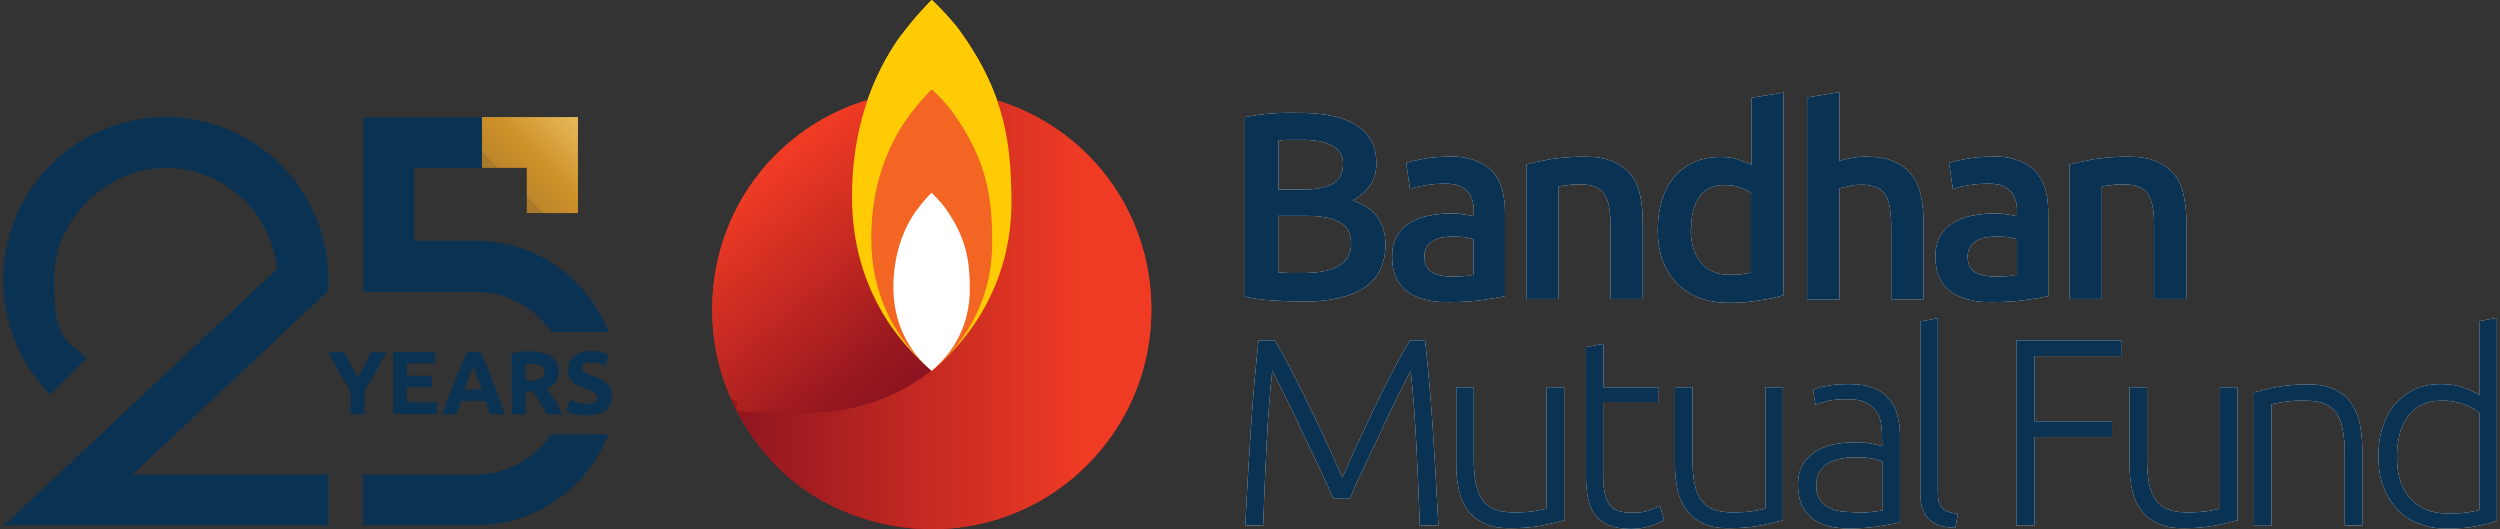 <?xml version="1.0" encoding="UTF-8"?>
<svg id="Layer_1" xmlns="http://www.w3.org/2000/svg" version="1.1" xmlns:xlink="http://www.w3.org/1999/xlink" viewBox="0 0 713.3 151">
  <rect x="0" y="0" width="713.3" height="151" fill="#333333" stroke="none"/>
  <!-- Generator: Adobe Illustrator 29.1.0, SVG Export Plug-In . SVG Version: 2.1.0 Build 142)  -->
  <defs>
    <style>
      .st0 {
        fill: url(#linear-gradient2);
      }

      .st1 {
        fill: #fff;
      }

      .st2 {
        fill: url(#linear-gradient1);
      }

      .st3 {
        fill: none;
      }

      .st4 {
        fill: #ffcb05;
      }

      .st5 {
        fill: #0a3252;
      }

      .st6 {
        fill: url(#linear-gradient);
      }

      .st7 {
        clip-path: url(#clippath);
      }

      .st8 {
        fill: #f26522;
      }
    </style>
    <linearGradient id="linear-gradient" x1="203" y1="30.4" x2="281.1" y2="124.6" gradientUnits="userSpaceOnUse">
      <stop offset=".2" stop-color="#ef3b24"/>
      <stop offset=".5" stop-color="#bc2621"/>
      <stop offset=".7" stop-color="#98181f"/>
      <stop offset=".8" stop-color="#8b131f"/>
    </linearGradient>
    <linearGradient id="linear-gradient1" x1="204" y1="88.4" x2="308.8" y2="88.4" gradientUnits="userSpaceOnUse">
      <stop offset="0" stop-color="#8b131f"/>
      <stop offset="1" stop-color="#ef3b24"/>
    </linearGradient>
    <clipPath id="clippath">
      <polygon class="st3" points="150.3 33.4 137.5 33.4 137.5 47.9 150.3 47.9 150.3 60.8 164.9 60.8 164.9 47.9 164.9 33.4 150.3 33.4"/>
    </clipPath>
    <linearGradient id="linear-gradient2" x1="-3099" y1="2767" x2="-3027.8" y2="2695.8" gradientTransform="translate(-2931.9 2797.1) rotate(180)" gradientUnits="userSpaceOnUse">
      <stop offset="0" stop-color="#ecc468"/>
      <stop offset=".2" stop-color="#d0922a"/>
      <stop offset=".3" stop-color="#bd862a"/>
      <stop offset=".3" stop-color="#ab7a2a"/>
      <stop offset=".4" stop-color="#a1742a"/>
      <stop offset=".5" stop-color="#9e722a"/>
      <stop offset=".5" stop-color="#a6772a"/>
      <stop offset=".6" stop-color="#be862a"/>
      <stop offset=".7" stop-color="#d0922a"/>
      <stop offset=".7" stop-color="#d69e34"/>
      <stop offset=".8" stop-color="#ebc95a"/>
      <stop offset=".8" stop-color="#f9e471"/>
      <stop offset=".9" stop-color="#feee7a"/>
      <stop offset=".9" stop-color="#fbe875"/>
      <stop offset=".9" stop-color="#f5d969"/>
      <stop offset=".9" stop-color="#eac156"/>
      <stop offset="1" stop-color="#db9e3a"/>
      <stop offset="1" stop-color="#d28829"/>
    </linearGradient>
  </defs>
  <g>
    <g>
      <g>
        <path class="st1" d="M380.4,142.3c-.5-1.3-1.2-2.9-2.2-5-.9-2.1-2-4.4-3.2-6.8-1.2-2.5-2.4-5-3.6-7.6-1.2-2.6-2.4-5.1-3.5-7.4-1.1-2.3-2.1-4.3-3-6-.9-1.7-1.5-2.9-1.9-3.7-.7,6.4-1.2,13.3-1.6,20.7-.4,7.4-.7,15.3-1,23.4h-5.1c.5-9.6,1-18.8,1.6-27.6.6-8.8,1.3-17.2,2.2-25.2h4.6c1.5,2.5,3.2,5.5,4.9,8.8,1.7,3.3,3.4,6.8,5.2,10.4,1.7,3.6,3.4,7.1,5,10.6,1.6,3.5,3,6.6,4.2,9.4,1.2-2.8,2.6-5.9,4.2-9.4,1.6-3.5,3.3-7,5-10.6,1.7-3.6,3.4-7,5.2-10.4,1.7-3.3,3.4-6.3,4.9-8.8h4.3c.9,8,1.6,16.4,2.2,25.2.6,8.8,1.1,18,1.6,27.6h-5.3c-.3-8.2-.6-16-1-23.4-.4-7.4-.9-14.3-1.6-20.7-.4.7-1,1.9-1.9,3.7-.9,1.7-1.9,3.7-3,6-1.1,2.3-2.3,4.7-3.5,7.4-1.2,2.6-2.4,5.2-3.6,7.6-1.2,2.5-2.2,4.7-3.2,6.8-.9,2.1-1.7,3.8-2.2,5h-4.7Z"/>
        <path class="st1" d="M446.1,148.5c-1.5.4-3.5.9-5.9,1.4-2.5.5-5.5.8-9.1.8s-5.4-.4-7.4-1.3c-2-.9-3.6-2.1-4.8-3.7-1.2-1.6-2.1-3.5-2.6-5.7-.5-2.2-.8-4.7-.8-7.4v-22.1h5v20.5c0,2.8.2,5.2.6,7.1.4,1.9,1.1,3.5,2,4.7.9,1.2,2.1,2.1,3.5,2.6,1.4.5,3.2.8,5.3.8s4.4-.1,6.1-.4c1.7-.3,2.8-.5,3.3-.7v-34.6h5v38Z"/>
        <path class="st1" d="M457.4,110.5h15.7v4.2h-15.7v21c0,2.2.2,4.1.6,5.5.4,1.4.9,2.5,1.6,3.2.7.8,1.6,1.3,2.6,1.5,1,.3,2.1.4,3.4.4,2.1,0,3.8-.2,5-.7,1.3-.5,2.3-.9,3-1.3l1.2,4.1c-.7.5-2,1-3.7,1.6-1.8.6-3.7.9-5.8.9s-4.5-.3-6.1-1c-1.7-.6-3-1.6-4-2.9-1-1.3-1.7-2.9-2.1-4.8-.4-1.9-.6-4.2-.6-6.9v-36.3l5-.9v12.5Z"/>
        <path class="st1" d="M508.5,148.5c-1.5.4-3.5.9-5.9,1.4-2.5.5-5.5.8-9.1.8s-5.4-.4-7.4-1.3c-2-.9-3.6-2.1-4.8-3.7-1.2-1.6-2.1-3.5-2.6-5.7-.5-2.2-.8-4.7-.8-7.4v-22.1h5v20.5c0,2.8.2,5.2.6,7.1.4,1.9,1.1,3.5,2,4.7.9,1.2,2.1,2.1,3.5,2.6,1.4.5,3.2.8,5.3.8s4.4-.1,6.1-.4c1.7-.3,2.8-.5,3.3-.7v-34.6h5v38Z"/>
        <path class="st1" d="M527.9,109.6c2.6,0,4.8.4,6.6,1.1,1.8.7,3.3,1.8,4.4,3,1.1,1.3,1.9,2.8,2.4,4.6.5,1.8.8,3.7.8,5.8v24.9c-.5.2-1.2.3-2.2.5-1,.2-2.1.4-3.4.6-1.3.2-2.7.4-4.2.5-1.6.1-3.1.2-4.8.2s-4-.2-5.8-.7c-1.8-.5-3.3-1.2-4.6-2.2-1.3-1-2.3-2.3-3-3.8-.7-1.5-1.1-3.4-1.1-5.7s.4-4,1.2-5.5c.8-1.5,2-2.8,3.4-3.8,1.5-1,3.2-1.7,5.3-2.2,2-.5,4.2-.7,6.6-.7s1.5,0,2.2.1c.8,0,1.6.2,2.3.3.7.1,1.4.3,1.9.4.5.1.9.2,1.1.3v-2.4c0-1.4-.1-2.7-.3-4-.2-1.3-.6-2.5-1.3-3.5-.7-1-1.7-1.9-2.9-2.5-1.2-.6-2.9-1-4.9-1-2.9,0-5.1.2-6.5.6-1.4.4-2.5.7-3.1,1l-.7-4.3c.9-.4,2.2-.8,4-1.1,1.8-.4,4-.5,6.5-.5ZM528.4,146.3c1.9,0,3.6,0,5.1-.2,1.4-.1,2.7-.3,3.7-.5v-13.9c-.6-.3-1.4-.5-2.7-.8-1.2-.3-2.9-.4-5-.4s-2.5,0-3.8.3c-1.3.2-2.5.6-3.7,1.1-1.1.6-2,1.4-2.7,2.4-.7,1-1.1,2.4-1.1,4s.2,2.7.7,3.7c.5,1,1.2,1.8,2.1,2.4.9.6,2,1.1,3.2,1.3,1.2.3,2.7.4,4.2.4Z"/>
        <path class="st1" d="M557.9,150.6c-1.7,0-3.1-.3-4.4-.6-1.2-.4-2.3-1-3.1-1.8-.8-.8-1.5-1.8-1.9-3-.4-1.2-.6-2.8-.6-4.7v-48.8l5-.9v49.6c0,1.2.1,2.2.3,2.9.2.7.6,1.3,1,1.8.5.4,1.1.8,1.8,1,.7.2,1.6.4,2.6.5l-.7,4.1Z"/>
        <path class="st1" d="M575.3,149.9v-52.8h30.1v4.5h-24.9v18.6h22.1v4.5h-22.1v25.2h-5.2Z"/>
        <path class="st1" d="M638.2,148.5c-1.5.4-3.5.9-5.9,1.4-2.5.5-5.5.8-9.1.8s-5.4-.4-7.4-1.3c-2-.9-3.6-2.1-4.8-3.7-1.2-1.6-2.1-3.5-2.6-5.7-.5-2.2-.8-4.7-.8-7.4v-22.1h5v20.5c0,2.8.2,5.2.6,7.1.4,1.9,1.1,3.5,2,4.7.9,1.2,2.1,2.1,3.5,2.6,1.4.5,3.2.8,5.3.8s4.4-.1,6.1-.4c1.7-.3,2.8-.5,3.3-.7v-34.6h5v38Z"/>
        <path class="st1" d="M643.3,111.9c1.5-.4,3.5-.9,5.9-1.4,2.5-.5,5.5-.8,9.1-.8s5.5.4,7.5,1.3c2,.9,3.6,2.1,4.8,3.7,1.2,1.6,2,3.5,2.6,5.8.5,2.2.8,4.7.8,7.4v22h-5v-20.4c0-2.8-.2-5.2-.6-7.1-.4-1.9-1-3.5-1.9-4.7-.9-1.2-2.1-2.1-3.5-2.6-1.4-.5-3.3-.8-5.5-.8s-4.4.1-6.1.4c-1.7.3-2.8.5-3.3.7v34.6h-5v-38Z"/>
        <path class="st1" d="M712.3,148.7c-1.5.5-3.4,1-5.6,1.4-2.3.5-5.2.7-8.7.7s-5.5-.5-7.9-1.4-4.4-2.3-6.1-4.1c-1.7-1.8-3-3.9-4-6.5-.9-2.5-1.4-5.4-1.4-8.6s.4-5.8,1.2-8.3c.8-2.5,1.9-4.7,3.5-6.5s3.4-3.3,5.6-4.3c2.2-1,4.7-1.5,7.6-1.5s4.8.4,6.7,1.1c1.9.7,3.3,1.4,4.2,2.1v-21.2l5-.9v57.9ZM707.4,117.7c-.5-.4-1-.7-1.7-1.1-.7-.4-1.5-.8-2.4-1.1-.9-.4-1.9-.6-3-.9-1.1-.2-2.2-.3-3.4-.3-2.4,0-4.5.4-6.1,1.3-1.7.9-3,2-4,3.5-1,1.4-1.8,3.2-2.2,5.1-.5,2-.7,4-.7,6.2,0,5.2,1.3,9.2,3.9,11.9,2.6,2.8,6,4.2,10.3,4.2s4.4-.1,5.9-.3c1.5-.2,2.6-.5,3.4-.7v-27.6Z"/>
      </g>
      <g>
        <path class="st1" d="M371.2,86c-2.8,0-5.6-.1-8.5-.3-2.8-.2-5.3-.5-7.5-1.1v-51.2c1.1-.2,2.3-.4,3.6-.6,1.3-.2,2.6-.3,3.9-.4,1.3-.1,2.6-.2,3.9-.2,1.3,0,2.5,0,3.7,0,3.2,0,6.2.2,8.9.7,2.8.5,5.1,1.3,7.1,2.4,2,1.1,3.6,2.6,4.7,4.4,1.1,1.8,1.7,4.1,1.7,6.8s-.6,4.6-1.8,6.4c-1.2,1.8-2.9,3.2-5,4.3,3.2,1.1,5.6,2.6,7.1,4.7,1.5,2.1,2.3,4.7,2.3,7.9,0,5.4-2,9.5-5.9,12.2-4,2.7-10,4.1-18.2,4.1ZM364.7,54.1h6.8c3.7,0,6.5-.5,8.6-1.6,2.1-1,3.1-2.9,3.1-5.6s-1.1-4.3-3.2-5.4c-2.2-1.1-5-1.6-8.4-1.6s-2.8,0-3.9,0c-1.2,0-2.1.1-2.9.2v13.9ZM364.7,61.6v16.1c1.1.1,2.2.2,3.4.2,1.2,0,2.3,0,3.4,0,2,0,3.8-.1,5.5-.4,1.7-.2,3.2-.7,4.4-1.3,1.2-.6,2.2-1.5,3-2.5.7-1.1,1.1-2.4,1.1-4.1,0-3-1.1-5.1-3.3-6.2-2.2-1.2-5.2-1.8-9-1.8h-8.4Z"/>
        <path class="st1" d="M413.2,44.6c3,0,5.6.4,7.7,1.2,2.1.8,3.7,1.8,5,3.2,1.2,1.4,2.1,3,2.7,5,.5,2,.8,4.1.8,6.4v24.1c-1.4.3-3.6.7-6.4,1.1-2.9.4-6.1.6-9.7.6s-4.6-.2-6.6-.7c-2-.5-3.7-1.2-5-2.2-1.4-1-2.5-2.3-3.3-4-.8-1.6-1.2-3.6-1.2-6s.4-4.2,1.3-5.8c.9-1.6,2.1-2.9,3.6-3.8,1.5-1,3.3-1.7,5.3-2.1,2-.4,4.1-.7,6.3-.7s2.1,0,3.2.2c1.1.1,2.3.3,3.6.6v-1.5c0-1.1-.1-2.1-.4-3-.3-1-.7-1.8-1.3-2.5-.6-.7-1.5-1.3-2.5-1.7-1-.4-2.4-.6-3.9-.6s-4.1.1-5.8.5c-1.8.3-3.2.6-4.3,1.1l-1.1-7.5c1.2-.4,2.9-.8,5.1-1.2,2.3-.4,4.6-.6,7.2-.6ZM413.9,78.9c2.9,0,5-.1,6.5-.5v-10.2c-.5-.1-1.2-.3-2.2-.5-1-.1-2-.2-3.2-.2s-2,0-3.1.2c-1,.1-2,.4-2.8.9-.8.4-1.5,1-2,1.7-.5.7-.7,1.7-.7,2.8,0,2.2.7,3.7,2,4.5,1.4.8,3.2,1.3,5.5,1.3Z"/>
        <path class="st1" d="M435.6,46.9c1.8-.5,4.1-1,6.9-1.5,2.8-.4,6-.7,9.4-.7s6,.4,8.1,1.3c2.2.9,3.9,2.1,5.2,3.7,1.3,1.6,2.2,3.5,2.7,5.8.5,2.3.8,4.7.8,7.4v22.4h-9.2v-20.9c0-2.1-.1-3.9-.4-5.4-.3-1.5-.7-2.7-1.4-3.7-.6-.9-1.5-1.6-2.6-2-1.1-.4-2.4-.7-4-.7s-2.4,0-3.6.2c-1.3.2-2.2.3-2.8.4v32.1h-9.2v-38.5Z"/>
        <path class="st1" d="M508.9,84.2c-1.8.6-4.1,1.1-6.9,1.5-2.8.5-5.7.7-8.7.7s-6-.5-8.5-1.4c-2.5-1-4.6-2.4-6.4-4.2-1.7-1.8-3.1-4-4-6.5-1-2.6-1.4-5.4-1.4-8.6s.4-6,1.2-8.6c.8-2.6,1.9-4.8,3.5-6.6,1.5-1.8,3.4-3.2,5.6-4.2,2.2-1,4.7-1.5,7.5-1.5s3.6.2,5.1.7c1.5.5,2.7,1,3.8,1.5v-19.1l9.2-1.5v57.9ZM482.4,65.4c0,4.1,1,7.2,2.9,9.5,1.9,2.3,4.6,3.5,8,3.5s2.7,0,3.8-.2c1-.1,1.9-.3,2.5-.4v-22.8c-.8-.5-1.9-1.1-3.2-1.5-1.3-.5-2.8-.7-4.3-.7-3.3,0-5.8,1.2-7.3,3.4-1.5,2.3-2.3,5.4-2.3,9.3Z"/>
        <path class="st1" d="M515.6,85.4V27.8l9.2-1.5v19.7c1-.4,2.2-.7,3.5-.9,1.3-.3,2.7-.4,4-.4,3.2,0,5.8.4,7.9,1.3,2.1.9,3.8,2.1,5.1,3.7,1.3,1.6,2.2,3.5,2.7,5.8.5,2.2.8,4.7.8,7.5v22.4h-9.2v-20.9c0-2.1-.2-3.9-.4-5.4-.3-1.5-.7-2.7-1.4-3.7-.6-.9-1.5-1.6-2.5-2-1.1-.4-2.4-.7-4-.7s-2.5.1-3.7.4c-1.3.3-2.2.5-2.8.7v31.7h-9.2Z"/>
        <path class="st1" d="M568.2,44.6c3.1,0,5.6.4,7.7,1.2,2.1.8,3.8,1.8,5,3.2,1.2,1.4,2.1,3,2.7,5,.5,2,.8,4.1.8,6.4v24.1c-1.4.3-3.6.7-6.4,1.1-2.9.4-6.1.6-9.7.6s-4.6-.2-6.5-.7c-2-.5-3.7-1.2-5.1-2.2-1.4-1-2.5-2.3-3.3-4-.8-1.6-1.2-3.6-1.2-6s.4-4.2,1.3-5.8c.9-1.6,2.1-2.9,3.6-3.8,1.5-1,3.3-1.7,5.3-2.1,2-.4,4.1-.7,6.3-.7s2.1,0,3.2.2c1.1.1,2.3.3,3.6.6v-1.5c0-1.1-.1-2.1-.4-3-.3-1-.7-1.8-1.3-2.5-.6-.7-1.5-1.3-2.5-1.7-1-.4-2.4-.6-3.9-.6s-4.1.1-5.9.5c-1.8.3-3.2.6-4.3,1.1l-1.1-7.5c1.2-.4,2.9-.8,5.1-1.2,2.2-.4,4.6-.6,7.1-.6ZM569,78.9c2.8,0,5-.1,6.5-.5v-10.2c-.5-.1-1.2-.3-2.2-.5-.9-.1-2-.2-3.2-.2s-2,0-3.1.2c-1,.1-2,.4-2.8.9-.8.4-1.5,1-2,1.7-.5.7-.8,1.7-.8,2.8,0,2.2.7,3.7,2,4.5,1.4.8,3.2,1.3,5.6,1.3Z"/>
        <path class="st1" d="M590.7,46.9c1.8-.5,4.1-1,6.9-1.5,2.8-.4,6-.7,9.4-.7s6,.4,8.1,1.3c2.2.9,3.9,2.1,5.2,3.7,1.3,1.6,2.2,3.5,2.7,5.8.5,2.3.8,4.7.8,7.4v22.4h-9.2v-20.9c0-2.1-.1-3.9-.4-5.4-.3-1.5-.7-2.7-1.4-3.7-.6-.9-1.5-1.6-2.6-2-1.1-.4-2.4-.7-4-.7s-2.4,0-3.7.2c-1.3.2-2.2.3-2.8.4v32.1h-9.2v-38.5Z"/>
      </g>
    </g>
    <g>
      <g>
        <path class="st6" d="M265.8,25.9c-1.6,1.6-4,4.2-5.4,6.1-7.1,9.1-11.7,21.4-11.7,36.7,0,29.8,24.2,49.2,54,49.2s14.1-1.4,20.3-4c-14.6,32.3-45.7,37.1-57.2,37.1-34.6,0-62.6-28-62.6-62.6s27.1-61.5,60.7-62.5c.1,0,1.7,0,1.8,0Z"/>
        <path class="st2" d="M265.8,25.9c1.6,1.6,4.2,4.2,5.6,6.1,9.4,12.5,11.6,24.5,11.6,36.8,0,29.8-24.2,49.1-54,49.1s-14-1.4-20.3-4c14.9,33.2,45.7,37.1,57.2,37.1,34.6,0,62.6-28,62.6-62.6s-27.1-61.5-60.8-62.5c0,0-1.8,0-1.8,0Z"/>
        <path class="st1" d="M259.4,33.3c-6.6,9.1-10.7,20.9-10.7,35.1,0,15.6,6.7,28.6,17.2,37.2,10.4-8.6,17.3-21.4,17.1-37-.1-11.7-1.2-22.6-11.3-36.4-1.6-2.2-4.4-5.1-5.9-6.5-.2,0-3.9,3.9-6.5,7.5Z"/>
      </g>
      <path class="st4" d="M257.2,9.9c-8.7,12-14.2,27.7-14.1,46.5,0,20.7,8.9,37.9,22.8,49.3,13.8-11.4,22.9-28.3,22.7-48.9-.2-15.4-1.6-29.9-14.9-48.2-2.1-2.9-5.8-6.7-7.8-8.6-.2,0-5.2,5.2-8.6,9.9Z"/>
      <path class="st8" d="M259.3,33.1c-6.6,9.1-10.8,21-10.7,35.2,0,15.7,6.8,28.7,17.3,37.4,10.5-8.6,17.4-21.5,17.2-37.1-.1-11.7-1.2-22.6-11.3-36.6-1.6-2.2-4.4-5.1-5.9-6.5-.2,0-3.9,3.9-6.5,7.5Z"/>
      <path class="st1" d="M261.7,59.7c-4.2,5.8-6.8,13.3-6.8,22.4,0,9.9,4.3,18.2,10.9,23.7,6.6-5.5,11-13.6,10.9-23.5,0-7.4-.8-14.4-7.2-23.2-1-1.4-2.8-3.2-3.7-4.1-.1,0-2.5,2.5-4.1,4.8Z"/>
    </g>
  </g>
  <path class="st5" d="M93.7,149.9H1.1l77.9-73.1c-1.5-16.2-15.2-28.9-31.7-28.9s-31.9,14.3-31.9,31.9,3.3,16.5,9.3,22.5l-10.3,10.3C5.7,103.8.9,92.2.9,79.8c0-25.6,20.8-46.4,46.4-46.4s46.4,20.8,46.4,46.4v3.1l-55.9,52.5h55.9v14.5Z"/>
  <g class="st7">
    <path class="st0" d="M93.4,72.3c-8-32.6,20.7-61.2,53.3-53.3,15.4,3.8,27.5,15.9,31.3,31.3,8,32.6-20.7,61.2-53.3,53.3-15.4-3.8-27.5-15.9-31.3-31.3Z"/>
  </g>
  <path class="st5" d="M157.3,94.7h16.3c-5.9-15.2-20.6-26-37.9-26h-17.5v-20.7h19.3v-14.5h-33.8v49.8h32.1c9,0,16.9,4.6,21.6,11.5ZM135.7,135.4h-32.1v14.5h32.1c17.2,0,32-10.8,37.9-26h-16.3c-4.7,6.9-12.6,11.5-21.6,11.5Z"/>
  <path class="st5" d="M104.1,104.1c-.6,1.2-1.3,2.4-2,3.6-.7-1.2-1.4-2.4-2-3.6-.6-1.2-1.2-2.4-1.8-3.6h-4.6c1,1.9,2,3.8,3,5.6s2.1,3.6,3.3,5.4v6.7h4v-6.8c1.2-1.8,2.3-3.6,3.3-5.4,1-1.8,2-3.6,3-5.5h-4.4c-.5,1.2-1.1,2.4-1.8,3.6ZM158.3,114.2c-.4-.6-.8-1.2-1.2-1.8-.4-.6-.8-1.1-1.1-1.5,1.1-.4,1.9-1.1,2.5-1.8.6-.8.9-1.8.9-3,0-2-.7-3.5-2.1-4.4-1.4-.9-3.4-1.4-6.1-1.4s-1.6,0-2.5.1c-.9,0-1.8.2-2.7.4v17.4h4v-6.5h2c.3.4.7.9,1,1.4.3.5.7,1,1,1.6.4.6.7,1.1,1,1.7.3.6.7,1.2,1,1.8h4.5c-.3-.6-.6-1.3-1-2-.4-.7-.7-1.3-1.1-1.9ZM154.2,108c-.6.4-1.7.6-3.2.6h-1.1v-4.8c.2,0,.4,0,.7,0,.2,0,.5,0,.8,0,1.3,0,2.2.2,2.9.5.7.4,1,1,1,1.9s-.3,1.5-1,1.9ZM116.1,110.5h7.1v-3.3h-7.1v-3.5h8v-3.3h-11.9v17.7h12.5v-3.3h-8.6v-4.3ZM140.5,108.3c-.6-1.4-1.1-2.8-1.7-4.1-.6-1.3-1.1-2.5-1.7-3.8h-3.8c-.6,1.2-1.2,2.5-1.7,3.8-.6,1.3-1.1,2.6-1.7,4.1-.6,1.4-1.2,3-1.8,4.6-.6,1.6-1.2,3.4-1.9,5.3h4.1c.2-.6.4-1.2.6-1.9.2-.6.4-1.3.7-1.9h6.9c.2.6.5,1.3.7,1.9s.4,1.3.6,1.9h4.3c-.7-1.9-1.3-3.7-1.9-5.3-.6-1.6-1.2-3.1-1.8-4.6ZM132.5,111.2c.3-.8.6-1.5.8-2.2.3-.7.5-1.3.7-1.9.2-.6.4-1.1.6-1.5.2-.4.3-.8.4-1,.1.3.2.6.4,1,.2.4.4,1,.6,1.5.2.6.5,1.2.7,1.9.3.7.5,1.4.8,2.2h-5.1ZM174.3,111.1c-.2-.6-.6-1.1-1-1.6-.5-.4-1-.8-1.7-1.2-.7-.3-1.5-.7-2.4-1-.4-.2-.8-.3-1.2-.4-.4-.1-.7-.3-1-.5-.3-.2-.5-.4-.7-.6-.2-.2-.2-.5-.2-.8,0-.5.2-.9.6-1.2.4-.3,1.1-.4,2.1-.4s1.6,0,2.2.3c.6.2,1.2.4,1.6.7l1.1-3.1c-.6-.3-1.3-.6-2.1-.8-.9-.3-1.9-.4-3.1-.4s-1.9.1-2.7.4c-.8.2-1.5.6-2,1.1-.6.5-1,1-1.3,1.7-.3.7-.5,1.4-.5,2.2s.1,1.5.4,2.1c.3.6.7,1.1,1.1,1.5.5.4,1,.7,1.6,1,.6.3,1.2.5,1.7.7,1.3.4,2.3.9,2.8,1.2.5.4.8.9.8,1.4s0,.5-.1.7c0,.2-.2.4-.5.6-.2.2-.5.3-.9.4-.4,0-.8.1-1.4.1-1.1,0-2.1-.1-2.8-.3-.8-.2-1.4-.5-2-.8l-1.1,3.2c.2.1.5.3.9.4.3.2.8.3,1.3.4s1,.3,1.7.3c.6,0,1.3.1,2.1.1,2.3,0,4.1-.5,5.2-1.4,1.2-.9,1.7-2.2,1.7-3.8s-.1-1.6-.3-2.2Z"/>
  <g>
    <g>
      <g>
        <path class="st5" d="M380.4,142.3c-.5-1.3-1.2-2.9-2.2-5-.9-2.1-2-4.4-3.2-6.8-1.2-2.5-2.4-5-3.6-7.6-1.2-2.6-2.4-5.1-3.5-7.4-1.1-2.3-2.1-4.3-3-6-.9-1.7-1.5-2.9-1.9-3.7-.7,6.4-1.2,13.3-1.6,20.7-.4,7.4-.7,15.3-1,23.4h-5.1c.5-9.6,1-18.8,1.6-27.6.6-8.8,1.3-17.2,2.2-25.2h4.6c1.5,2.5,3.2,5.5,4.9,8.8,1.7,3.3,3.4,6.8,5.2,10.4,1.7,3.6,3.4,7.1,5,10.6,1.6,3.5,3,6.6,4.2,9.4,1.2-2.8,2.6-5.9,4.2-9.4,1.6-3.5,3.3-7,5-10.6,1.7-3.6,3.4-7,5.2-10.4,1.7-3.3,3.4-6.3,4.9-8.8h4.3c.9,8,1.6,16.4,2.2,25.2.6,8.8,1.1,18,1.6,27.6h-5.3c-.3-8.2-.6-16-1-23.4-.4-7.4-.9-14.3-1.6-20.7-.4.7-1,1.9-1.9,3.7-.9,1.7-1.9,3.7-3,6-1.1,2.3-2.3,4.7-3.5,7.4-1.2,2.6-2.4,5.2-3.6,7.6-1.2,2.5-2.2,4.7-3.2,6.8-.9,2.1-1.7,3.8-2.2,5h-4.7Z"/>
        <path class="st5" d="M446.1,148.5c-1.5.4-3.5.9-5.9,1.4-2.5.5-5.5.8-9.1.8s-5.4-.4-7.4-1.3c-2-.9-3.6-2.1-4.8-3.7-1.2-1.6-2.1-3.5-2.6-5.7-.5-2.2-.8-4.7-.8-7.4v-22.1h5v20.5c0,2.8.2,5.2.6,7.1.4,1.9,1.1,3.5,2,4.7.9,1.2,2.1,2.1,3.5,2.6,1.4.5,3.2.8,5.3.8s4.4-.1,6.1-.4c1.7-.3,2.8-.5,3.3-.7v-34.6h5v38Z"/>
        <path class="st5" d="M457.4,110.5h15.7v4.2h-15.7v21c0,2.2.2,4.1.6,5.5.4,1.4.9,2.5,1.6,3.2.7.8,1.6,1.3,2.6,1.5,1,.3,2.1.4,3.4.4,2.1,0,3.8-.2,5-.7,1.3-.5,2.3-.9,3-1.3l1.2,4.1c-.7.5-2,1-3.7,1.6-1.8.6-3.7.9-5.8.9s-4.5-.3-6.1-1c-1.7-.6-3-1.6-4-2.9-1-1.3-1.7-2.9-2.1-4.8-.4-1.9-.6-4.2-.6-6.9v-36.3l5-.9v12.5Z"/>
        <path class="st5" d="M508.5,148.5c-1.5.4-3.5.9-5.9,1.4-2.5.5-5.5.8-9.1.8s-5.4-.4-7.4-1.3c-2-.9-3.6-2.1-4.8-3.7-1.2-1.6-2.1-3.5-2.6-5.7-.5-2.2-.8-4.7-.8-7.4v-22.1h5v20.5c0,2.8.2,5.2.6,7.1.4,1.9,1.1,3.5,2,4.7.9,1.2,2.1,2.1,3.5,2.6,1.4.5,3.2.8,5.3.8s4.4-.1,6.1-.4c1.7-.3,2.8-.5,3.3-.7v-34.6h5v38Z"/>
        <path class="st5" d="M527.9,109.6c2.6,0,4.8.4,6.6,1.1,1.8.7,3.3,1.8,4.4,3,1.1,1.3,1.9,2.8,2.4,4.6.5,1.8.8,3.7.8,5.8v24.9c-.5.2-1.2.3-2.2.5-1,.2-2.1.4-3.4.6-1.3.2-2.7.4-4.2.5-1.6.1-3.1.2-4.8.2s-4-.2-5.8-.7c-1.8-.5-3.3-1.2-4.6-2.2-1.3-1-2.3-2.3-3-3.8-.7-1.5-1.1-3.4-1.1-5.7s.4-4,1.2-5.5c.8-1.5,2-2.8,3.4-3.8,1.5-1,3.2-1.7,5.3-2.2,2-.5,4.2-.7,6.6-.7s1.5,0,2.2.1c.8,0,1.6.2,2.3.3.7.1,1.4.3,1.9.4.5.1.9.2,1.1.3v-2.4c0-1.4-.1-2.7-.3-4-.2-1.3-.6-2.5-1.3-3.5-.7-1-1.7-1.9-2.9-2.5-1.2-.6-2.9-1-4.9-1-2.9,0-5.1.2-6.5.6-1.4.4-2.5.7-3.1,1l-.7-4.3c.9-.4,2.2-.8,4-1.1,1.8-.4,4-.5,6.5-.5ZM528.4,146.3c1.9,0,3.6,0,5.1-.2,1.4-.1,2.7-.3,3.7-.5v-13.9c-.6-.3-1.4-.5-2.7-.8-1.2-.3-2.9-.4-5-.4s-2.5,0-3.8.3c-1.3.2-2.5.6-3.7,1.1-1.1.6-2,1.4-2.7,2.4-.7,1-1.1,2.4-1.1,4s.2,2.7.7,3.7c.5,1,1.2,1.8,2.1,2.4.9.6,2,1.1,3.2,1.3,1.2.3,2.7.4,4.2.4Z"/>
        <path class="st5" d="M557.9,150.6c-1.7,0-3.1-.3-4.4-.6-1.2-.4-2.3-1-3.1-1.8-.8-.8-1.5-1.8-1.9-3-.4-1.2-.6-2.8-.6-4.7v-48.8l5-.9v49.6c0,1.2.1,2.2.3,2.9.2.7.6,1.3,1,1.8.5.4,1.1.8,1.8,1,.7.2,1.6.4,2.6.5l-.7,4.1Z"/>
        <path class="st5" d="M575.3,149.9v-52.8h30.1v4.5h-24.9v18.6h22.1v4.5h-22.1v25.2h-5.2Z"/>
        <path class="st5" d="M638.2,148.5c-1.5.4-3.5.9-5.9,1.4-2.5.5-5.5.8-9.1.8s-5.4-.4-7.4-1.3c-2-.9-3.6-2.1-4.8-3.7-1.2-1.6-2.1-3.5-2.6-5.7-.5-2.2-.8-4.7-.8-7.4v-22.1h5v20.5c0,2.8.2,5.2.6,7.1.4,1.9,1.1,3.5,2,4.7.9,1.2,2.1,2.1,3.5,2.6,1.4.5,3.2.8,5.3.8s4.4-.1,6.1-.4c1.7-.3,2.8-.5,3.3-.7v-34.6h5v38Z"/>
        <path class="st5" d="M643.3,111.9c1.5-.4,3.5-.9,5.9-1.4,2.5-.5,5.5-.8,9.1-.8s5.5.4,7.5,1.3c2,.9,3.6,2.1,4.8,3.7,1.2,1.6,2,3.5,2.6,5.8.5,2.2.8,4.7.8,7.4v22h-5v-20.4c0-2.8-.2-5.2-.6-7.1-.4-1.9-1-3.5-1.9-4.7-.9-1.2-2.1-2.1-3.5-2.6-1.4-.5-3.3-.8-5.5-.8s-4.4.1-6.1.4c-1.7.3-2.8.5-3.3.7v34.6h-5v-38Z"/>
        <path class="st5" d="M712.3,148.7c-1.5.5-3.4,1-5.6,1.4-2.3.5-5.2.7-8.7.7s-5.5-.5-7.9-1.4-4.4-2.3-6.1-4.1c-1.7-1.8-3-3.9-4-6.5-.9-2.5-1.4-5.4-1.4-8.6s.4-5.8,1.2-8.3c.8-2.5,1.9-4.7,3.5-6.5s3.4-3.3,5.6-4.3c2.2-1,4.7-1.5,7.6-1.5s4.8.4,6.7,1.1c1.9.7,3.3,1.4,4.2,2.1v-21.2l5-.9v57.9ZM707.4,117.7c-.5-.4-1-.7-1.7-1.1-.7-.4-1.5-.8-2.4-1.1-.9-.4-1.9-.6-3-.9-1.1-.2-2.2-.3-3.4-.3-2.4,0-4.5.4-6.1,1.3-1.7.9-3,2-4,3.5-1,1.4-1.8,3.2-2.2,5.1-.5,2-.7,4-.7,6.2,0,5.2,1.3,9.2,3.9,11.9,2.6,2.8,6,4.2,10.3,4.2s4.4-.1,5.9-.3c1.5-.2,2.6-.5,3.4-.7v-27.6Z"/>
      </g>
      <g>
        <path class="st5" d="M371.2,86c-2.8,0-5.6-.1-8.5-.3-2.8-.2-5.3-.5-7.5-1.1v-51.2c1.1-.2,2.3-.4,3.6-.6,1.3-.2,2.6-.3,3.9-.4,1.3-.1,2.6-.2,3.9-.2,1.3,0,2.5,0,3.7,0,3.2,0,6.2.2,8.9.7,2.8.5,5.1,1.3,7.1,2.4,2,1.1,3.6,2.6,4.7,4.4,1.1,1.8,1.7,4.1,1.7,6.8s-.6,4.6-1.8,6.4c-1.2,1.8-2.9,3.2-5,4.3,3.2,1.1,5.6,2.6,7.1,4.7,1.5,2.1,2.3,4.7,2.3,7.9,0,5.4-2,9.5-5.9,12.2-4,2.7-10,4.1-18.2,4.1ZM364.7,54.1h6.8c3.7,0,6.5-.5,8.6-1.6,2.1-1,3.1-2.9,3.1-5.6s-1.1-4.3-3.2-5.4c-2.2-1.1-5-1.6-8.4-1.6s-2.8,0-3.9,0c-1.2,0-2.1.1-2.9.2v13.9ZM364.7,61.6v16.1c1.1.1,2.2.2,3.4.2,1.2,0,2.3,0,3.4,0,2,0,3.8-.1,5.5-.4,1.7-.2,3.2-.7,4.4-1.3,1.2-.6,2.2-1.5,3-2.5.7-1.1,1.1-2.4,1.1-4.1,0-3-1.1-5.1-3.3-6.2-2.2-1.2-5.2-1.8-9-1.8h-8.4Z"/>
        <path class="st5" d="M413.2,44.6c3,0,5.6.4,7.7,1.2,2.1.8,3.7,1.8,5,3.2,1.2,1.4,2.1,3,2.7,5,.5,2,.8,4.1.8,6.4v24.1c-1.4.3-3.6.7-6.4,1.1-2.9.4-6.1.6-9.7.6s-4.6-.2-6.6-.7c-2-.5-3.7-1.2-5-2.2-1.4-1-2.5-2.3-3.3-4-.8-1.6-1.2-3.6-1.2-6s.4-4.2,1.3-5.8c.9-1.6,2.1-2.9,3.6-3.8,1.5-1,3.3-1.7,5.3-2.1,2-.4,4.1-.7,6.3-.7s2.1,0,3.2.2c1.1.1,2.3.3,3.6.6v-1.5c0-1.1-.1-2.1-.4-3-.3-1-.7-1.8-1.3-2.5-.6-.7-1.5-1.3-2.5-1.7-1-.4-2.4-.6-3.9-.6s-4.1.1-5.8.5c-1.8.3-3.2.6-4.3,1.1l-1.1-7.5c1.2-.4,2.9-.8,5.1-1.2,2.3-.4,4.6-.6,7.2-.6ZM413.9,78.9c2.9,0,5-.1,6.5-.5v-10.2c-.5-.1-1.2-.3-2.2-.5-1-.1-2-.2-3.2-.2s-2,0-3.1.2c-1,.1-2,.4-2.8.9-.8.4-1.5,1-2,1.7-.5.7-.7,1.7-.7,2.8,0,2.2.7,3.7,2,4.5,1.4.8,3.2,1.3,5.5,1.3Z"/>
        <path class="st5" d="M435.6,46.9c1.8-.5,4.1-1,6.9-1.5,2.8-.4,6-.7,9.4-.7s6,.4,8.1,1.3c2.2.9,3.9,2.1,5.2,3.7,1.3,1.6,2.2,3.5,2.7,5.8.5,2.3.8,4.7.8,7.4v22.4h-9.2v-20.9c0-2.1-.1-3.9-.4-5.4-.3-1.5-.7-2.7-1.4-3.7-.6-.9-1.5-1.6-2.6-2-1.1-.4-2.4-.7-4-.7s-2.4,0-3.6.2c-1.3.2-2.2.3-2.8.4v32.1h-9.2v-38.5Z"/>
        <path class="st5" d="M508.9,84.2c-1.8.6-4.1,1.1-6.9,1.5-2.8.5-5.7.7-8.7.7s-6-.5-8.5-1.4c-2.5-1-4.6-2.4-6.4-4.2-1.7-1.8-3.1-4-4-6.5-1-2.6-1.4-5.4-1.4-8.6s.4-6,1.2-8.6c.8-2.6,1.9-4.8,3.5-6.6,1.5-1.8,3.4-3.2,5.6-4.2,2.2-1,4.7-1.5,7.5-1.5s3.6.2,5.1.7c1.5.5,2.7,1,3.8,1.5v-19.1l9.2-1.5v57.9ZM482.4,65.4c0,4.1,1,7.2,2.9,9.5,1.9,2.3,4.6,3.5,8,3.5s2.7,0,3.8-.2c1-.1,1.9-.3,2.5-.4v-22.8c-.8-.5-1.9-1.1-3.2-1.5-1.3-.5-2.8-.7-4.3-.7-3.3,0-5.8,1.2-7.3,3.4-1.5,2.3-2.3,5.4-2.3,9.3Z"/>
        <path class="st5" d="M515.6,85.4V27.8l9.2-1.5v19.7c1-.4,2.2-.7,3.5-.9,1.3-.3,2.7-.4,4-.4,3.2,0,5.8.4,7.9,1.3,2.1.9,3.8,2.1,5.1,3.7,1.3,1.6,2.2,3.5,2.7,5.8.5,2.2.8,4.7.8,7.5v22.4h-9.2v-20.9c0-2.1-.2-3.9-.4-5.4-.3-1.5-.7-2.7-1.4-3.7-.6-.9-1.5-1.6-2.5-2-1.1-.4-2.4-.7-4-.7s-2.5.1-3.7.4c-1.3.3-2.2.5-2.8.7v31.7h-9.2Z"/>
        <path class="st5" d="M568.2,44.6c3.1,0,5.6.4,7.7,1.2,2.1.8,3.8,1.8,5,3.2,1.2,1.4,2.1,3,2.7,5,.5,2,.8,4.1.8,6.4v24.1c-1.4.3-3.6.7-6.4,1.1-2.9.4-6.1.6-9.7.6s-4.6-.2-6.5-.7c-2-.5-3.7-1.2-5.1-2.2-1.4-1-2.5-2.3-3.3-4-.8-1.6-1.2-3.6-1.2-6s.4-4.2,1.3-5.8c.9-1.6,2.1-2.9,3.6-3.8,1.5-1,3.3-1.7,5.3-2.1,2-.4,4.1-.7,6.3-.7s2.1,0,3.2.2c1.1.1,2.3.3,3.6.6v-1.5c0-1.1-.1-2.1-.4-3-.3-1-.7-1.8-1.3-2.5-.6-.7-1.5-1.3-2.5-1.7-1-.4-2.4-.6-3.9-.6s-4.1.1-5.9.5c-1.8.3-3.2.6-4.3,1.1l-1.1-7.5c1.2-.4,2.9-.8,5.1-1.2,2.2-.4,4.6-.6,7.1-.6ZM569,78.9c2.8,0,5-.1,6.5-.5v-10.2c-.5-.1-1.2-.3-2.2-.5-.9-.1-2-.2-3.2-.2s-2,0-3.1.2c-1,.1-2,.4-2.8.9-.8.4-1.5,1-2,1.7-.5.7-.8,1.7-.8,2.8,0,2.2.7,3.7,2,4.5,1.4.8,3.2,1.3,5.6,1.3Z"/>
        <path class="st5" d="M590.7,46.9c1.8-.5,4.1-1,6.9-1.5,2.8-.4,6-.7,9.4-.7s6,.4,8.1,1.3c2.2.9,3.9,2.1,5.2,3.7,1.3,1.6,2.2,3.5,2.7,5.8.5,2.3.8,4.7.8,7.4v22.4h-9.2v-20.9c0-2.1-.1-3.9-.4-5.4-.3-1.5-.7-2.7-1.4-3.7-.6-.9-1.5-1.6-2.6-2-1.1-.4-2.4-.7-4-.7s-2.4,0-3.7.2c-1.3.2-2.2.3-2.8.4v32.1h-9.2v-38.5Z"/>
      </g>
    </g>
    <g>
      <g>
        <path class="st6" d="M265.8,25.9c-1.6,1.6-4,4.2-5.4,6.1-7.1,9.1-11.7,21.4-11.7,36.7,0,29.8,24.2,49.2,54,49.2s14.1-1.4,20.3-4c-14.6,32.3-45.7,37.1-57.2,37.1-34.6,0-62.6-28-62.6-62.6s27.1-61.5,60.7-62.5c.1,0,1.7,0,1.8,0Z"/>
        <path class="st2" d="M265.8,25.9c1.6,1.6,4.2,4.2,5.6,6.1,9.4,12.5,11.6,24.5,11.6,36.8,0,29.8-24.2,49.1-54,49.1s-14-1.4-20.3-4c14.9,33.2,45.7,37.1,57.2,37.1,34.6,0,62.6-28,62.6-62.6s-27.1-61.5-60.8-62.5c0,0-1.8,0-1.8,0Z"/>
        <path class="st1" d="M259.4,33.3c-6.6,9.1-10.7,20.9-10.7,35.1,0,15.6,6.7,28.6,17.2,37.2,10.4-8.6,17.3-21.4,17.1-37-.1-11.7-1.2-22.6-11.3-36.4-1.6-2.2-4.4-5.1-5.9-6.5-.2,0-3.9,3.9-6.5,7.5Z"/>
      </g>
      <path class="st4" d="M257.2,9.9c-8.7,12-14.2,27.7-14.1,46.5,0,20.7,8.9,37.9,22.8,49.3,13.8-11.4,22.9-28.3,22.7-48.9-.2-15.4-1.6-29.9-14.9-48.2-2.1-2.9-5.8-6.7-7.8-8.6-.2,0-5.2,5.2-8.6,9.9Z"/>
      <path class="st8" d="M259.3,33.1c-6.6,9.1-10.8,21-10.7,35.2,0,15.7,6.8,28.7,17.3,37.4,10.5-8.6,17.4-21.5,17.2-37.1-.1-11.7-1.2-22.6-11.3-36.6-1.6-2.2-4.4-5.1-5.9-6.5-.2,0-3.9,3.9-6.5,7.5Z"/>
      <path class="st1" d="M261.7,59.7c-4.2,5.8-6.8,13.3-6.8,22.4,0,9.9,4.3,18.2,10.9,23.7,6.6-5.5,11-13.6,10.9-23.5,0-7.4-.8-14.4-7.2-23.2-1-1.4-2.8-3.2-3.7-4.1-.1,0-2.5,2.5-4.1,4.8Z"/>
    </g>
  </g>
</svg>